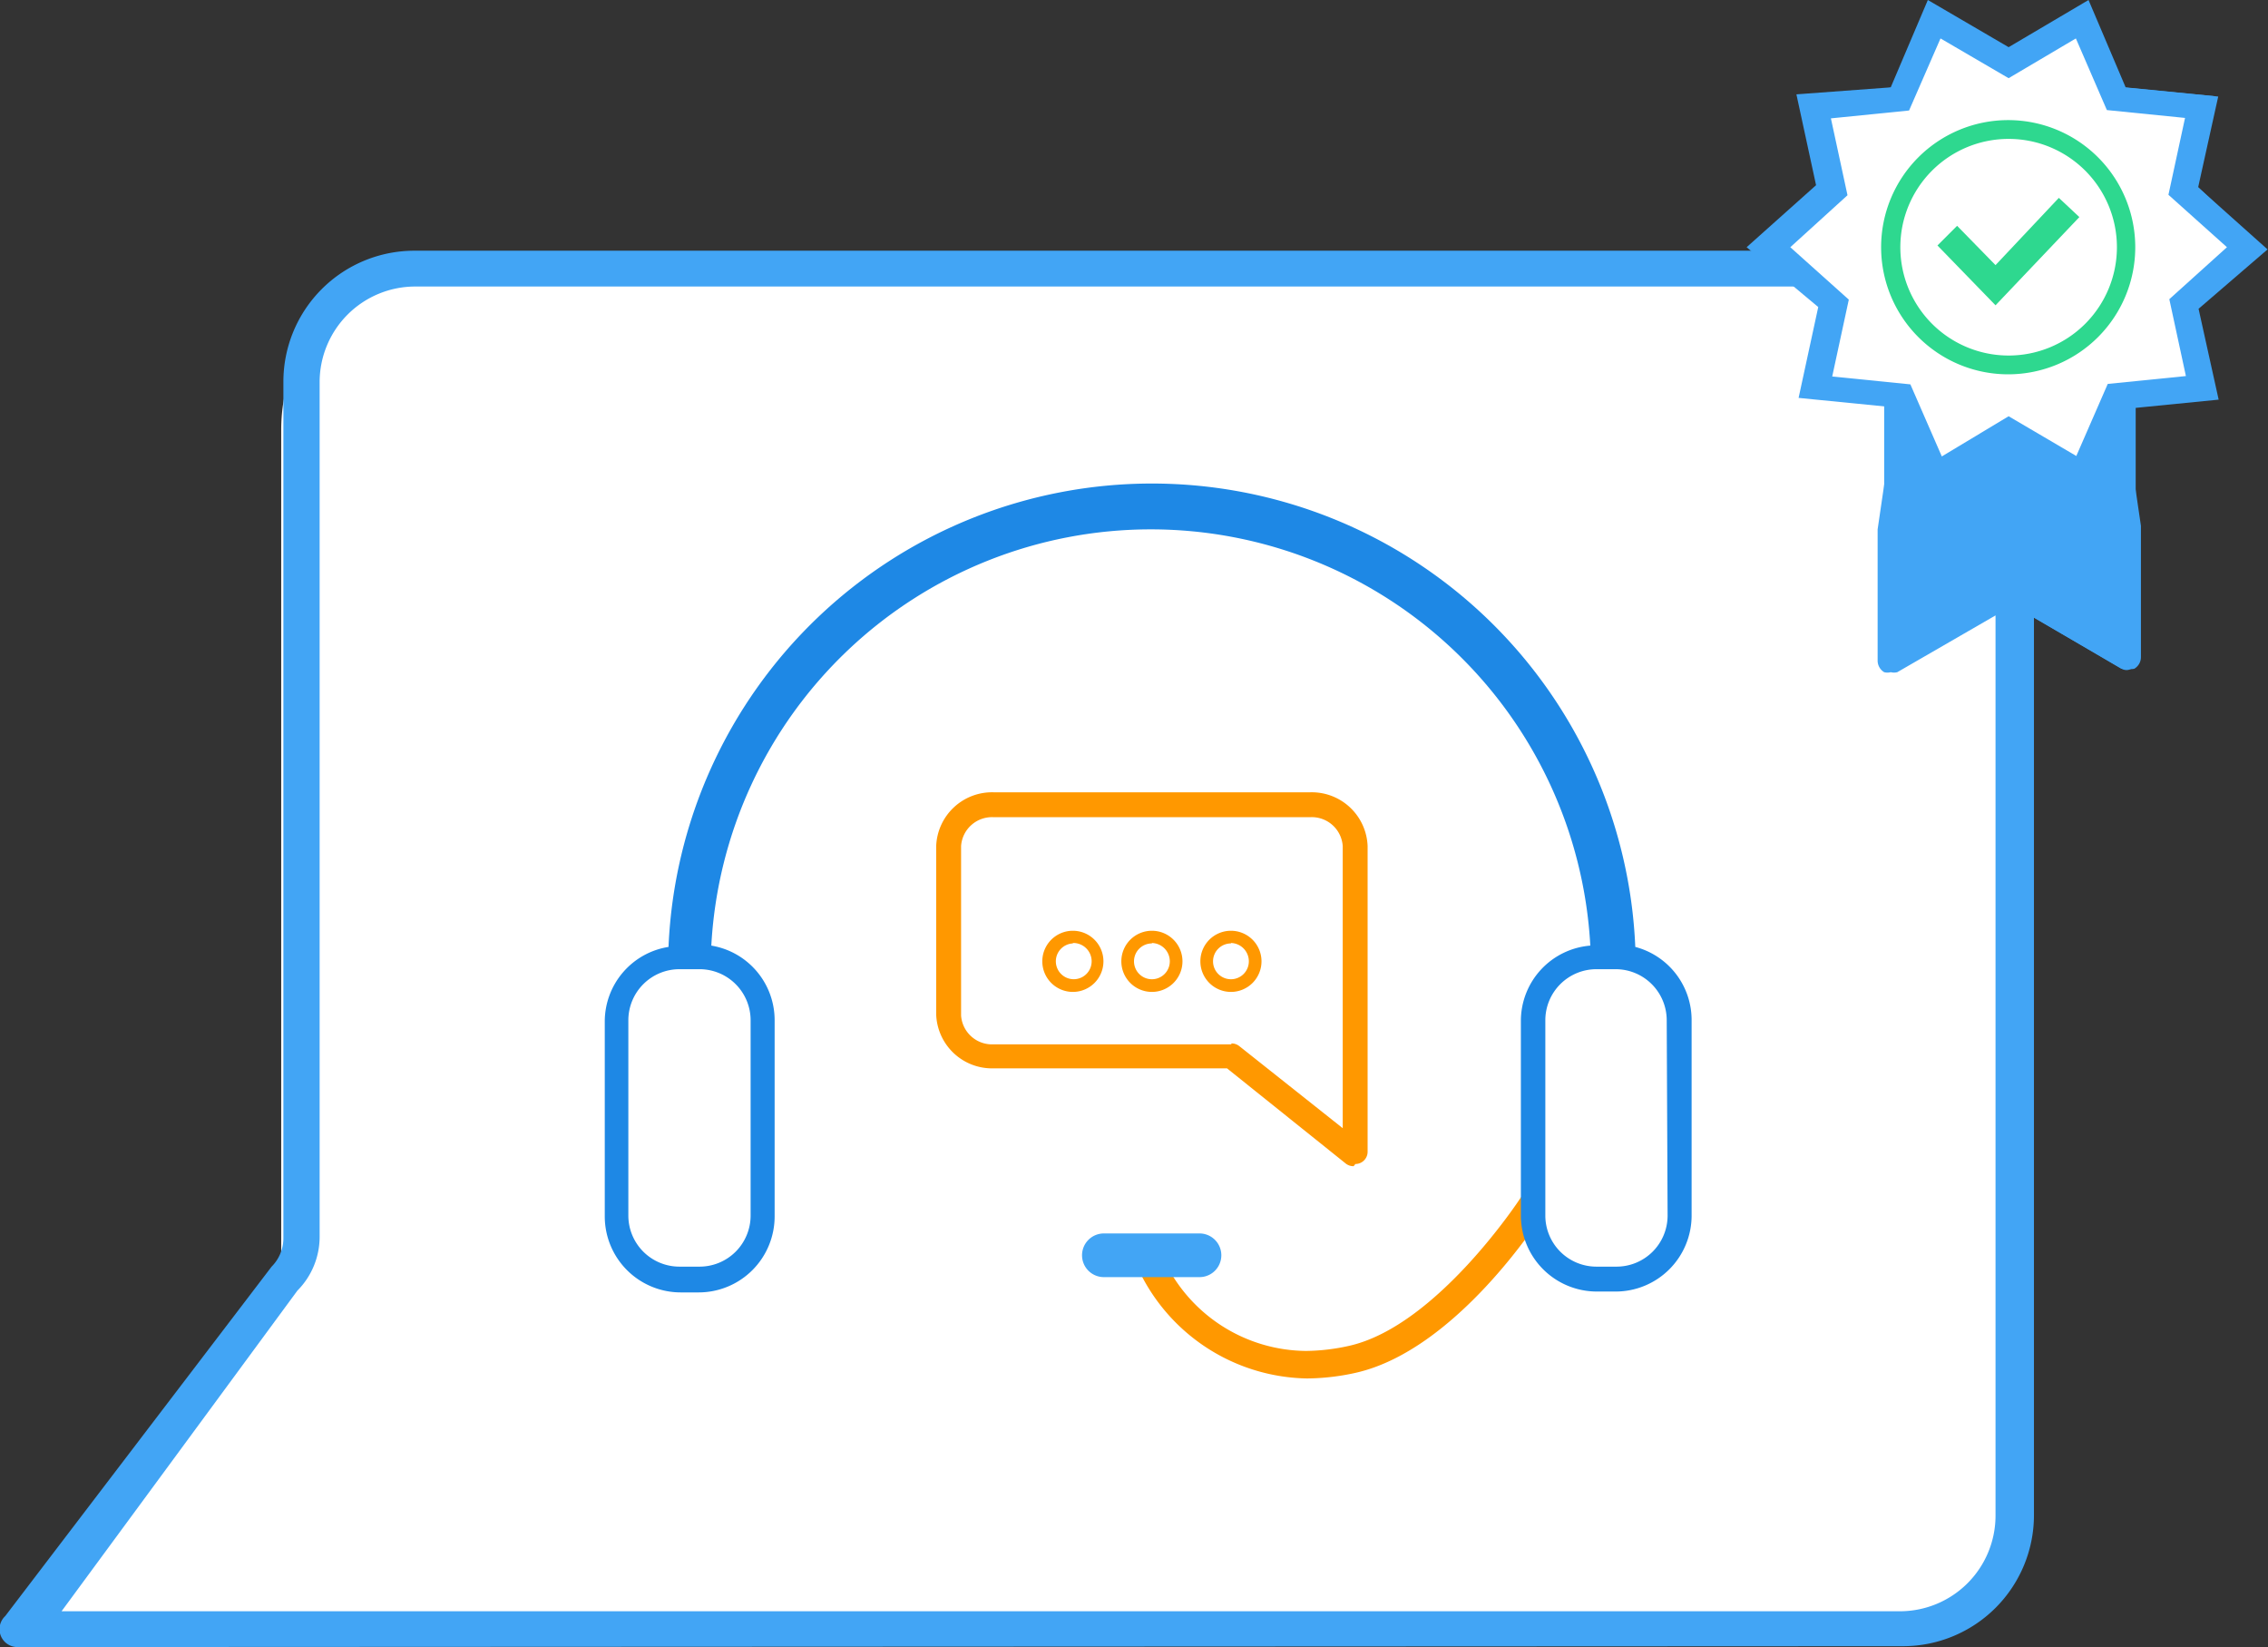 <svg xmlns="http://www.w3.org/2000/svg" viewBox="0 0 51.94 37.71"><rect x="0" y="0" width="51.94" height="37.71" fill="#333333" stroke="none"/><defs><style>.cls-1{fill:#fff;}.cls-2{fill:#42a5f5;}.cls-3{fill:#ff9800;}.cls-4{fill:#1e88e5;}.cls-5{fill:#2ed88f;}</style></defs><title>Asset 64</title><g id="Layer_2" data-name="Layer 2"><g id="Layer_1-2" data-name="Layer 1"><path class="cls-1" d="M47.79,11.22,46,10.17l-1.8,1.05-.83-1.91-2.07-.2.44-2L40.18,5.7l1.55-1.38-.44-2,2.07-.2L44.2.17,46,1.22,47.79.17l.83,1.91,2.07.2-.44,2L51.8,5.7,50.25,7.08l.44,2-2.07.2Z"/><path class="cls-1" d="M42.28,37.13H10.47c-.84,0-2.3.12-2.3.12S.75,37.07.75,37l5.69-7.46V9.84a4,4,0,0,1,4-4h31.8a4,4,0,0,1,4,4V33.09C46.31,35.32,45.62,37.13,42.28,37.13Z"/><polygon class="cls-2" points="48.62 9.28 47.79 11.19 45.99 10.13 44.2 11.19 43.36 9.28 43.29 9.27 43.29 15.12 46 13.56 48.69 15.12 48.69 9.27 48.62 9.28"/><path class="cls-3" d="M31,26.7a.28.28,0,0,1-.18-.06L28.1,24.46l-5.34,0a1.28,1.28,0,0,1-1.32-1.23V19.37a1.28,1.28,0,0,1,1.32-1.23H30a1.28,1.28,0,0,1,1.32,1.23v7a.28.28,0,0,1-.28.28ZM28.2,23.89a.28.28,0,0,1,.18.06l2.37,1.88V19.37a.71.71,0,0,0-.75-.66H22.76a.71.71,0,0,0-.75.66v3.88a.71.71,0,0,0,.75.66l5.44,0Z"/><path class="cls-3" d="M29.93,31.56a4.35,4.35,0,0,1-3.85-2.48l0-.1.57-.25,0,.1a3.63,3.63,0,0,0,3.26,2.1,4.71,4.71,0,0,0,1-.12c2-.46,3.89-3.35,3.91-3.38l.06-.09.47.43h0c-.08.13-2,3.14-4.3,3.66A5.29,5.29,0,0,1,29.93,31.56Z"/><path class="cls-3" d="M24.57,22.71a.7.7,0,1,1,.7-.7A.7.7,0,0,1,24.57,22.71Zm0-1.11A.41.41,0,1,0,25,22,.42.42,0,0,0,24.57,21.59Z"/><path class="cls-3" d="M26.38,22.71a.7.7,0,1,1,.7-.7A.7.7,0,0,1,26.38,22.71Zm0-1.11a.41.41,0,1,0,.41.41A.42.42,0,0,0,26.38,21.59Z"/><path class="cls-3" d="M28.19,22.71a.7.7,0,1,1,.7-.7A.7.7,0,0,1,28.19,22.71Zm0-1.11a.41.41,0,1,0,.41.41A.42.42,0,0,0,28.19,21.59Z"/><path class="cls-2" d="M24.78,28.74a.5.5,0,0,1,.5-.5h2.19a.5.5,0,1,1,0,1H25.28A.5.5,0,0,1,24.78,28.74Z"/><path class="cls-4" d="M37.45,21.68a11.08,11.08,0,0,0-22.14,0,1.73,1.73,0,0,0-1.46,1.71v4.46a1.74,1.74,0,0,0,1.74,1.74H16a1.74,1.74,0,0,0,1.74-1.74V23.36a1.73,1.73,0,0,0-1.45-1.71,10.08,10.08,0,0,1,20.13,0,1.73,1.73,0,0,0-1.59,1.72v4.46a1.74,1.74,0,0,0,1.73,1.74H37a1.74,1.74,0,0,0,1.74-1.74V23.36A1.73,1.73,0,0,0,37.45,21.68ZM17.19,23.36v4.46A1.17,1.17,0,0,1,16,29h-.44a1.17,1.17,0,0,1-1.17-1.17V23.36a1.17,1.17,0,0,1,1.17-1.17H16A1.17,1.17,0,0,1,17.19,23.36Zm21,4.46A1.17,1.17,0,0,1,37,29h-.44a1.17,1.17,0,0,1-1.17-1.17V23.36a1.17,1.17,0,0,1,1.17-1.17H37a1.17,1.17,0,0,1,1.17,1.17Z"/><path class="cls-2" d="M46,10.24l-1.84,1.08-.85-2-2.12-.21.45-2.08L40,5.66l1.59-1.42-.45-2.08L43.3,2l.85-2L46,1.08,47.83,0l.85,2,2.12.21-.46,2.08,1.59,1.42L50.35,7.07l.46,2.08-2.12.21-.85,2Zm1.55.2.72-1.65,1.79-.18-.38-1.76L51,5.66l-1.34-1.2.38-1.76-1.79-.18L47.54.88,46,1.79,44.44.88l-.72,1.65-1.79.18.38,1.76L41,5.66l1.34,1.2-.38,1.76,1.79.18.72,1.65L46,9.53Z"/><path class="cls-2" d="M47.79,11.18,46,10.13l-1.8,1.05-.83-1.91-2.07-.2.44-2L40.18,5.66l1.55-1.38-.44-2L43.36,2,44.2.13,46,1.19,47.79.13,48.62,2l2.07.2-.44,2L51.8,5.66,50.25,7l.44,2-2.07.2ZM46,9.63l1.6.94.74-1.69,1.84-.18-.39-1.81,1.38-1.23L49.77,4.43l.39-1.81-1.84-.18L47.59.75,46,1.68,44.4.75l-.74,1.69-1.84.18.39,1.81L40.83,5.66l1.38,1.23-.39,1.81,1.84.18.74,1.69Z"/><path class="cls-2" d="M.41,37.71A.41.41,0,0,1,.12,37l6.1-8a.92.92,0,0,0,.27-.65V8.74a3,3,0,0,1,3-3H40.36l.78.66.18.16H9.51A2.19,2.19,0,0,0,7.32,8.74V28.32a1.75,1.75,0,0,1-.51,1.23L1.41,36.89H43.51a2.19,2.19,0,0,0,2.19-2.19V14.09l-2.25,1.3a.31.31,0,0,1-.15,0,.3.3,0,0,1-.15,0,.31.31,0,0,1-.15-.27v-3l.44-3,.17.39v5l2.25-1.3a.3.3,0,0,1,.31,0l.29.17h.09v.08l1.86,1v-5l.18-.42.44,3v3a.31.31,0,0,1-.15.27.3.3,0,0,1-.15,0,.31.31,0,0,1-.15,0l-2-1.17V34.69a3,3,0,0,1-3,3Z"/><path class="cls-2" d="M48.62,9.28l-.15.34v5.13l-2-1.19v0h0l-.29-.17a.22.22,0,0,0-.22,0l-2.38,1.38V9.62l-.15-.34-.28,0v5.87a.22.22,0,0,0,.32.19l2.39-1.38V34.69A2.29,2.29,0,0,1,43.51,37H1.19l5.55-7.49a1.66,1.66,0,0,0,.49-1.17V8.74A2.29,2.29,0,0,1,9.51,6.46H41.08l-.72-.64H9.51A2.93,2.93,0,0,0,6.59,8.74V28.32a1,1,0,0,1-.3.71l-6.1,8a.32.32,0,0,0,.23.55h43.1a2.93,2.93,0,0,0,2.92-2.92V14.06l2.15,1.25a.21.21,0,0,0,.32-.19V9.25Z"/><path class="cls-5" d="M46,8.57A2.91,2.91,0,1,1,48.9,5.66,2.91,2.91,0,0,1,46,8.57Zm0-5.39a2.48,2.48,0,1,0,2.48,2.48A2.48,2.48,0,0,0,46,3.18Z"/><polygon class="cls-5" points="45.7 6.99 44.37 5.62 44.82 5.17 45.7 6.07 47.15 4.53 47.62 4.97 45.7 6.99"/></g></g></svg>